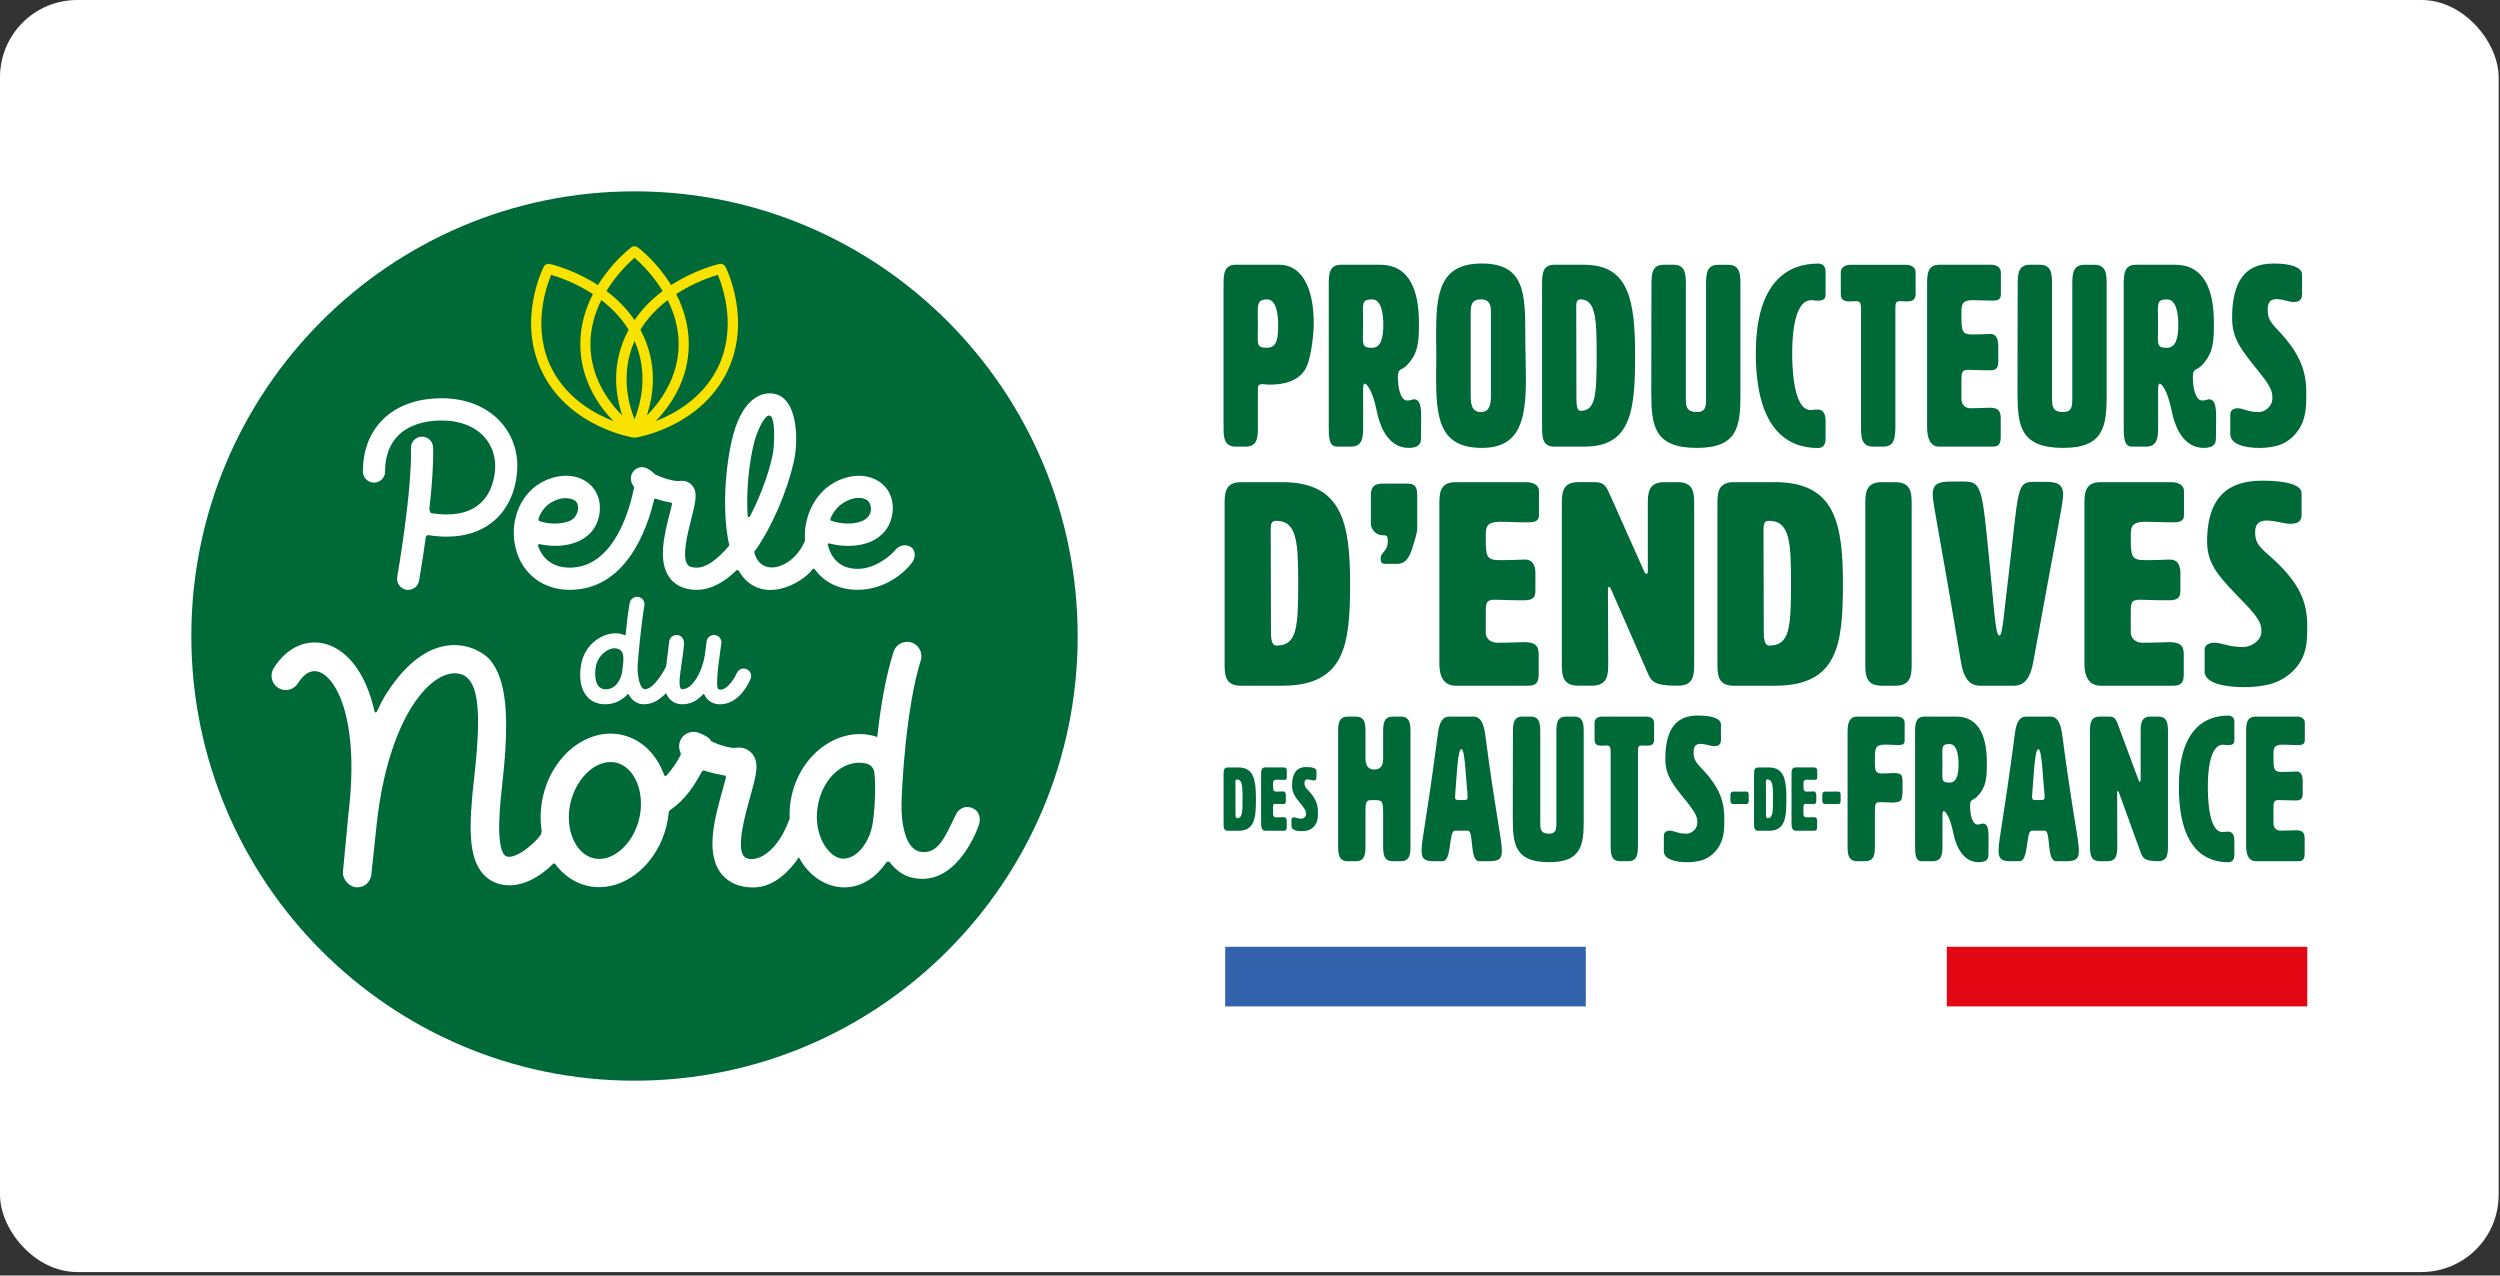 <svg width="196" height="100" viewBox="0 0 196 100" fill="none" xmlns="http://www.w3.org/2000/svg">
<rect x="0" y="0" width="196" height="100" fill="#333333" stroke="none"/>
<rect width="195.894" height="99.728" rx="6.053" fill="white"/>
<g clip-path="url(#clip0_1115_10545)">
<path d="M124.334 74.227H96.054V78.903H124.334V74.227Z" fill="#3363AC"/>
<path d="M180.891 74.227H152.611V78.903H180.891V74.227Z" fill="#E30613"/>
<path d="M152.614 74.227H124.334V78.903H152.614V74.227Z" fill="white"/>
<path d="M98.62 30.457V33.408C98.62 34.21 98.62 35.015 97.67 35.015H96.877C95.927 35.015 95.927 34.213 95.927 33.408V22.364C95.927 21.562 95.927 20.757 96.877 20.757H100.318C102.031 20.757 102.997 22.524 102.997 25.336C102.997 26.462 102.743 27.966 102.506 28.59C101.998 29.954 100.494 30.154 99.604 30.154C99.207 30.154 99.017 30.115 99.017 30.115C98.635 30.115 98.62 30.275 98.62 30.457ZM98.605 24.452C98.605 24.712 98.62 25.055 98.62 25.475C98.62 25.896 98.605 26.238 98.605 26.48C98.605 27.143 98.699 27.264 99.335 27.264C100.176 27.264 100.206 26.38 100.206 25.478C100.206 24.576 100.049 23.472 99.335 23.472C98.699 23.472 98.605 23.732 98.605 24.455V24.452Z" fill="#006938"/>
<path d="M108.214 20.76C110.578 20.76 111.244 22.909 111.244 25.279C111.244 26.725 111.229 27.648 110.324 28.611C109.879 29.092 109.594 28.811 109.594 29.573C109.594 30.396 109.8 31.401 110.324 31.401C110.608 31.401 110.784 31.301 110.832 31.301C111.341 31.301 111.419 31.843 111.419 32.766C111.419 33.208 111.404 33.75 111.404 34.352C111.404 34.755 111.277 35.115 110.454 35.115C108.995 35.115 108.251 33.75 107.948 32.264C107.567 30.396 107.091 30.076 106.998 30.076C106.87 30.076 106.87 30.396 106.87 30.557V33.408C106.87 34.21 106.87 35.015 105.92 35.015H104.809C104.174 35.015 104.174 34.213 104.174 33.408V22.364C104.174 21.562 104.174 20.757 105.124 20.757H108.214V20.76ZM106.852 24.334C106.852 24.595 106.867 25.058 106.867 25.478C106.867 25.899 106.852 26.241 106.852 26.483C106.852 27.146 106.946 27.267 107.582 27.267C108.296 27.267 108.453 26.383 108.453 25.481C108.453 24.579 108.296 23.475 107.582 23.475C106.946 23.475 106.852 23.614 106.852 24.337V24.334Z" fill="#006938"/>
<path d="M112.591 26.262C112.591 23.03 112.83 20.66 116.174 20.66C119.519 20.66 119.582 22.991 119.582 26.181C119.582 27.385 119.631 28.572 119.631 29.634C119.631 32.806 119.234 35.115 116.174 35.115C112.83 35.115 112.591 32.745 112.591 29.534C112.591 28.992 112.606 28.451 112.606 27.887C112.606 27.325 112.591 26.783 112.591 26.262ZM115.303 24.576V30.902C115.303 31.504 115.303 32.306 116.096 32.306C116.889 32.306 116.889 31.504 116.889 30.902V24.573C116.889 24.071 116.889 23.469 116.096 23.469C115.303 23.469 115.303 24.071 115.303 24.573V24.576Z" fill="#006938"/>
<path d="M124.228 20.76C127.714 20.76 128.192 23.572 128.192 27.887C128.192 32.203 127.875 35.015 124.228 35.015H121.849C120.898 35.015 120.898 34.213 120.898 33.408V22.364C120.898 21.562 120.898 20.757 121.849 20.757H124.228V20.76ZM123.577 24.092C123.577 26.362 123.592 28.832 123.592 31.201C123.592 31.722 123.622 32.206 123.91 32.206C125.099 32.206 125.178 31.002 125.178 27.788C125.178 24.976 125.099 23.472 123.91 23.472C123.625 23.472 123.577 23.671 123.577 24.095V24.092Z" fill="#006938"/>
<path d="M136.452 30.938C136.452 33.429 136.231 35.115 133.044 35.115C129.7 35.115 129.461 33.408 129.461 30.799C129.461 24.455 129.476 22.364 129.476 22.364C129.476 21.562 129.476 20.757 130.426 20.757H131.219C132.17 20.757 132.17 21.559 132.17 22.364V31.198C132.17 31.801 132.17 32.303 133.041 32.303C133.756 32.303 133.756 31.801 133.756 31.198V22.346C133.756 21.562 133.756 20.76 134.706 20.76H135.499C136.449 20.76 136.449 21.562 136.449 22.346V30.941L136.452 30.938Z" fill="#006938"/>
<path d="M142.524 20.66C142.92 20.66 143.126 20.902 143.126 21.302V23.069C143.126 23.269 143.126 23.572 142.524 23.572C142.206 23.572 142.191 23.532 142.015 23.532C140.508 23.532 140.508 27.007 140.508 27.73C140.508 28.414 140.523 32.149 141.952 32.149C142.158 32.149 142.158 32.11 142.524 32.11C143.126 32.11 143.126 32.833 143.126 33.033V34.38C143.126 34.882 142.92 35.124 142.524 35.124C140.272 35.124 137.657 33.82 137.657 27.694C137.657 21.971 140.272 20.666 142.524 20.666V20.66Z" fill="#006938"/>
<path d="M148.598 33.55C148.568 34.313 148.534 35.015 147.648 35.015H146.855C145.904 35.015 145.904 34.213 145.904 33.408V24.234C145.904 23.732 145.826 23.611 145.493 23.611C145.381 23.611 145.223 23.632 145.033 23.632C144.636 23.632 144.318 23.553 144.318 23.069V21.362C144.318 20.959 144.666 20.76 145.063 20.76H149.439C149.836 20.76 150.184 20.959 150.184 21.362V23.069C150.184 23.55 149.866 23.632 149.47 23.632C149.358 23.632 149.215 23.611 149.025 23.611C148.628 23.611 148.598 23.732 148.598 24.234V33.55Z" fill="#006938"/>
<path d="M153.782 31.341C153.812 31.783 154.13 32.004 154.447 32.004C155.352 32.004 155.652 31.965 155.985 31.965C156.651 31.965 156.857 32.207 156.857 32.809V34.213C156.857 34.816 156.699 35.015 156.221 35.015H152.035C151.085 35.015 151.085 33.811 151.085 33.408V22.364C151.085 21.562 151.085 20.757 152.035 20.757H156.124C156.521 20.757 156.869 20.957 156.869 21.36V23.067C156.869 23.548 156.551 23.569 156.154 23.569C155.537 23.569 155.044 23.53 154.647 23.53C153.776 23.53 153.776 23.932 153.776 24.574C153.776 25.878 153.776 26.22 154.569 26.22C155.552 26.22 155.71 26.181 156.076 26.181C156.63 26.181 156.663 26.883 156.663 27.104V28.39C156.663 28.992 156.33 29.032 155.933 29.032C155.125 29.032 154.617 28.992 154.284 28.992C153.776 28.992 153.776 29.274 153.776 29.937V31.341H153.782Z" fill="#006938"/>
<path d="M165.164 30.939C165.164 33.429 164.943 35.115 161.756 35.115C158.412 35.115 158.173 33.408 158.173 30.799C158.173 24.456 158.188 22.364 158.188 22.364C158.188 21.562 158.188 20.757 159.138 20.757H159.931C160.882 20.757 160.882 21.559 160.882 22.364V31.199C160.882 31.801 160.882 32.304 161.753 32.304C162.468 32.304 162.468 31.801 162.468 31.199V22.346C162.468 21.562 162.468 20.76 163.418 20.76H164.211C165.161 20.76 165.161 21.562 165.161 22.346V30.942L165.164 30.939Z" fill="#006938"/>
<path d="M170.539 20.76C172.903 20.76 173.569 22.909 173.569 25.279C173.569 26.726 173.554 27.649 172.649 28.611C172.204 29.092 171.92 28.811 171.92 29.574C171.92 30.397 172.125 31.402 172.649 31.402C172.933 31.402 173.109 31.302 173.157 31.302C173.666 31.302 173.745 31.843 173.745 32.767C173.745 33.209 173.729 33.75 173.729 34.352C173.729 34.755 173.602 35.115 172.779 35.115C171.32 35.115 170.576 33.75 170.273 32.264C169.892 30.397 169.417 30.076 169.323 30.076C169.196 30.076 169.196 30.397 169.196 30.557V33.408C169.196 34.21 169.196 35.015 168.245 35.015H167.135C166.499 35.015 166.499 34.213 166.499 33.408V22.364C166.499 21.562 166.499 20.757 167.449 20.757H170.539V20.76ZM169.178 24.335C169.178 24.595 169.193 25.058 169.193 25.479C169.193 25.899 169.178 26.241 169.178 26.483C169.178 27.146 169.271 27.267 169.907 27.267C170.621 27.267 170.779 26.384 170.779 25.482C170.779 24.58 170.621 23.475 169.907 23.475C169.271 23.475 169.178 23.614 169.178 24.338V24.335Z" fill="#006938"/>
<path d="M178.278 20.66C179.595 20.66 180.482 20.963 180.482 21.523V23.069C180.482 23.29 180.418 23.672 179.88 23.672H179.752C179.498 23.672 178.929 23.451 178.469 23.451C178.088 23.451 177.788 23.611 177.788 24.253C177.788 24.894 177.93 25.197 178.548 25.839C180.433 27.806 180.815 29.213 180.815 30.838C180.815 31.762 180.8 32.606 180.388 33.39C179.864 34.395 179.041 34.776 178.693 34.897C178.266 35.036 177.664 35.118 177.171 35.118C175.996 35.118 174.855 34.837 174.855 34.034V32.488C174.855 32.246 175.013 32.007 175.443 32.007C175.872 32.007 176.202 32.309 177.107 32.309C177.552 32.309 178.154 31.867 178.154 31.244C178.154 30.781 178.139 30.442 177.171 29.237C175.697 27.409 174.998 26.568 174.998 24.922C174.998 20.966 177.01 20.666 178.278 20.666V20.66Z" fill="#006938"/>
<path d="M100.5 37.799C105.206 37.799 105.848 40.947 105.848 45.78C105.848 50.614 105.421 53.761 100.5 53.761H97.292C96.009 53.761 96.009 52.862 96.009 51.964V39.6C96.009 38.701 96.009 37.802 97.292 37.802H100.5V37.799ZM99.623 41.531C99.623 44.07 99.644 46.837 99.644 49.488C99.644 50.072 99.686 50.611 100.07 50.611C101.674 50.611 101.78 49.261 101.78 45.665C101.78 42.518 101.674 40.832 100.07 40.832C99.686 40.832 99.623 41.056 99.623 41.528V41.531Z" fill="#006938"/>
<path d="M111.111 41.083C111.111 41.688 111.111 41.734 110.748 42.905C110.427 43.961 110.064 44.209 109.465 44.209H108.76C108.375 44.209 108.245 44.188 108.245 43.782C108.245 43.265 108.802 43.265 108.802 42.411C108.802 41.961 108.675 41.961 108.375 41.961C107.906 41.961 107.477 41.51 107.477 41.062V38.813C107.477 37.914 108.076 37.914 108.46 37.914H110.191C110.685 37.914 111.111 37.914 111.111 38.813V41.083Z" fill="#006938"/>
<path d="M116.481 49.648C116.523 50.142 116.953 50.39 117.379 50.39C118.599 50.39 119.005 50.344 119.456 50.344C120.355 50.344 120.633 50.614 120.633 51.288V52.862C120.633 53.537 120.418 53.761 119.776 53.761H114.129C112.846 53.761 112.846 52.411 112.846 51.963V39.6C112.846 38.701 112.846 37.802 114.129 37.802H119.649C120.185 37.802 120.654 38.026 120.654 38.477V40.387C120.654 40.926 120.227 40.95 119.692 40.95C118.856 40.95 118.194 40.904 117.661 40.904C116.484 40.904 116.484 41.355 116.484 42.073C116.484 43.535 116.484 43.916 117.552 43.916C118.878 43.916 119.092 43.87 119.583 43.87C120.33 43.87 120.376 44.657 120.376 44.906V46.343C120.376 47.018 119.928 47.063 119.392 47.063C118.303 47.063 117.616 47.018 117.168 47.018C116.484 47.018 116.484 47.333 116.484 48.074V49.648H116.481Z" fill="#006938"/>
<path d="M129.083 44.993C129.147 44.993 129.189 44.927 129.189 44.769V39.6C129.189 38.701 129.189 37.802 130.473 37.802H131.541C132.824 37.802 132.824 38.701 132.824 39.6V51.964C132.824 52.862 132.824 53.761 131.541 53.761C129.616 53.761 129.465 53.401 129.165 52.726L126.32 46.228C126.257 46.092 126.193 46.004 126.148 46.004C126.084 46.004 126.063 46.095 126.063 46.228L126.084 51.961C126.084 52.859 126.084 53.758 124.801 53.758H123.732C122.449 53.758 122.449 52.859 122.449 51.961V39.597C122.449 38.698 122.449 37.799 123.732 37.799H124.867C125.573 37.799 125.809 37.89 126.129 38.586L128.89 44.769C128.953 44.927 129.017 44.993 129.083 44.993Z" fill="#006938"/>
<path d="M139.137 37.799C143.843 37.799 144.485 40.947 144.485 45.78C144.485 50.614 144.058 53.761 139.137 53.761H135.929C134.646 53.761 134.646 52.862 134.646 51.964V39.6C134.646 38.701 134.646 37.802 135.929 37.802H139.137V37.799ZM138.259 41.531C138.259 44.07 138.28 46.837 138.28 49.488C138.28 50.072 138.323 50.611 138.707 50.611C140.311 50.611 140.417 49.261 140.417 45.665C140.417 42.518 140.311 40.832 138.707 40.832C138.323 40.832 138.259 41.056 138.259 41.528V41.531Z" fill="#006938"/>
<path d="M149.875 51.963C149.875 52.862 149.875 53.761 148.592 53.761H147.523C146.24 53.761 146.24 52.862 146.24 51.963V39.6C146.24 38.701 146.24 37.802 147.523 37.802H148.592C149.875 37.802 149.875 38.701 149.875 39.6V51.963Z" fill="#006938"/>
<path d="M159.457 37.778H160.292C161.212 37.778 161.748 37.89 161.748 38.789C161.748 39.485 161.17 42.161 159.396 51.964C159.182 53.086 158.755 53.761 157.898 53.761H155.226C154.369 53.761 153.943 53.086 153.749 51.964C152.124 42.161 151.524 39.485 151.524 38.789C151.524 37.845 152.06 37.754 153.086 37.754H154.006C155.141 37.754 155.374 38.135 155.737 41.71C156.358 47.623 156.4 49.827 156.763 49.827C157.021 49.827 157.148 47.623 157.469 45.13C158.283 38.296 158.068 37.778 159.457 37.778Z" fill="#006938"/>
<path d="M167.054 49.648C167.096 50.142 167.523 50.39 167.953 50.39C169.172 50.39 169.578 50.344 170.029 50.344C170.928 50.344 171.206 50.614 171.206 51.288V52.862C171.206 53.537 170.991 53.761 170.35 53.761H164.702C163.419 53.761 163.419 52.411 163.419 51.963V39.6C163.419 38.701 163.419 37.802 164.702 37.802H170.22C170.755 37.802 171.224 38.026 171.224 38.477V40.387C171.224 40.926 170.798 40.95 170.262 40.95C169.427 40.95 168.764 40.904 168.231 40.904C167.054 40.904 167.054 41.355 167.054 42.073C167.054 43.535 167.054 43.916 168.122 43.916C169.448 43.916 169.663 43.87 170.153 43.87C170.901 43.87 170.943 44.657 170.943 44.906V46.343C170.943 47.018 170.495 47.063 169.959 47.063C168.87 47.063 168.183 47.018 167.735 47.018C167.051 47.018 167.051 47.333 167.051 48.074V49.648H167.054Z" fill="#006938"/>
<path d="M177.471 37.688C179.248 37.688 180.443 38.023 180.443 38.653V40.384C180.443 40.632 180.359 41.059 179.629 41.059H179.457C179.115 41.059 178.343 40.811 177.723 40.811C177.208 40.811 176.802 40.99 176.802 41.71C176.802 42.43 176.996 42.766 177.828 43.486C180.374 45.69 180.888 47.264 180.888 49.086C180.888 50.121 180.867 51.065 180.31 51.94C179.605 53.062 178.491 53.489 178.022 53.625C177.444 53.783 176.633 53.873 175.967 53.873C174.384 53.873 172.844 53.559 172.844 52.66V50.929C172.844 50.659 173.059 50.39 173.634 50.39C174.209 50.39 174.66 50.726 175.879 50.726C176.479 50.726 177.293 50.233 177.293 49.533C177.293 49.016 177.272 48.635 175.967 47.285C173.979 45.239 173.037 44.294 173.037 42.451C173.037 38.023 175.755 37.685 177.465 37.685L177.471 37.688Z" fill="#006938"/>
<path d="M97.086 60.168C98.299 60.168 98.466 61.145 98.466 62.65C98.466 64.154 98.357 65.132 97.086 65.132H96.26C95.93 65.132 95.93 64.853 95.93 64.572V60.728C95.93 60.449 95.93 60.168 96.26 60.168H97.086ZM96.859 61.327C96.859 62.117 96.865 62.977 96.865 63.8C96.865 63.981 96.877 64.148 96.974 64.148C97.388 64.148 97.416 63.73 97.416 62.61C97.416 61.633 97.388 61.109 96.974 61.109C96.874 61.109 96.859 61.179 96.859 61.324V61.327Z" fill="#006938"/>
<path d="M99.806 63.851C99.818 64.006 99.927 64.081 100.039 64.081C100.354 64.081 100.46 64.066 100.575 64.066C100.808 64.066 100.878 64.151 100.878 64.36V64.85C100.878 65.059 100.823 65.129 100.657 65.129H99.201C98.871 65.129 98.871 64.711 98.871 64.569V60.725C98.871 60.447 98.871 60.165 99.201 60.165H100.623C100.763 60.165 100.884 60.235 100.884 60.374V60.967C100.884 61.133 100.775 61.143 100.636 61.143C100.421 61.143 100.248 61.127 100.112 61.127C99.809 61.127 99.809 61.267 99.809 61.491C99.809 61.945 99.809 62.063 100.085 62.063C100.427 62.063 100.481 62.047 100.608 62.047C100.802 62.047 100.811 62.293 100.811 62.368V62.816C100.811 63.025 100.696 63.04 100.557 63.04C100.275 63.04 100.1 63.025 99.982 63.025C99.806 63.025 99.806 63.122 99.806 63.352V63.842V63.851Z" fill="#006938"/>
<path d="M102.443 60.135C102.9 60.135 103.209 60.241 103.209 60.435V60.974C103.209 61.049 103.188 61.182 103 61.182H102.955C102.867 61.182 102.667 61.107 102.507 61.107C102.374 61.107 102.271 61.161 102.271 61.385C102.271 61.609 102.319 61.712 102.537 61.936C103.194 62.62 103.327 63.11 103.327 63.676C103.327 63.997 103.321 64.291 103.179 64.563C102.997 64.911 102.71 65.044 102.589 65.087C102.44 65.135 102.228 65.162 102.059 65.162C101.65 65.162 101.254 65.066 101.254 64.784V64.245C101.254 64.161 101.308 64.079 101.457 64.079C101.605 64.079 101.723 64.185 102.035 64.185C102.189 64.185 102.398 64.03 102.398 63.816C102.398 63.655 102.392 63.537 102.056 63.116C101.541 62.481 101.299 62.187 101.299 61.615C101.299 60.238 102.001 60.135 102.44 60.135H102.443Z" fill="#006938"/>
<path d="M107.053 59.454C107.053 60.039 107.284 60.331 107.746 60.331C108.208 60.331 108.439 60.055 108.439 59.502V57.459C108.439 56.821 108.439 56.182 109.196 56.182H109.825C110.582 56.182 110.582 56.821 110.582 57.459V66.242C110.582 66.881 110.582 67.52 109.825 67.52H109.196C108.439 67.52 108.439 66.881 108.439 66.242V63.845C108.439 62.792 108.388 62.728 107.746 62.728H107.607C107.204 62.728 107.053 62.728 107.053 63.543V66.242C107.053 66.881 107.053 67.52 106.296 67.52H105.667C104.91 67.52 104.91 66.881 104.91 66.242V57.459C104.91 56.821 104.91 56.182 105.667 56.182H106.296C107.053 56.182 107.053 56.821 107.053 57.459V59.457V59.454Z" fill="#006938"/>
<path d="M117.748 66.721C117.748 67.456 117.358 67.52 116.638 67.52H115.969C115.188 67.52 115.578 65.123 115.073 65.123H114.065C113.56 65.123 113.85 67.52 113.094 67.52H112.5C111.844 67.52 111.453 67.456 111.453 66.721C111.453 65.761 111.756 64.917 112.739 57.459C112.839 56.66 113.094 56.182 113.596 56.182H115.539C116.044 56.182 116.296 56.66 116.423 57.459C117.279 64.006 117.748 65.764 117.748 66.721ZM114.077 62.471C114.077 62.725 114.165 62.725 114.57 62.725C114.976 62.725 115.061 62.725 115.061 62.486C115.061 62.423 115.061 62.344 115.049 62.232C114.897 60.667 114.846 58.733 114.57 58.733C114.295 58.733 114.216 60.649 114.092 62.232C114.08 62.329 114.08 62.408 114.08 62.471H114.077Z" fill="#006938"/>
<path d="M124.165 64.275C124.165 66.255 123.99 67.595 121.454 67.595C118.793 67.595 118.603 66.239 118.603 64.163C118.603 59.118 118.615 57.456 118.615 57.456C118.615 56.818 118.615 56.179 119.371 56.179H120.001C120.757 56.179 120.757 56.818 120.757 57.456V64.484C120.757 64.962 120.757 65.362 121.451 65.362C122.02 65.362 122.02 64.962 122.02 64.484V57.441C122.02 56.818 122.02 56.179 122.776 56.179H123.406C124.162 56.179 124.162 56.818 124.162 57.441V64.275H124.165Z" fill="#006938"/>
<path d="M128.418 66.351C128.393 66.957 128.366 67.517 127.661 67.517H127.031C126.275 67.517 126.275 66.878 126.275 66.239V58.942C126.275 58.543 126.211 58.446 125.948 58.446C125.86 58.446 125.733 58.461 125.582 58.461C125.267 58.461 125.013 58.398 125.013 58.013V56.657C125.013 56.337 125.291 56.179 125.606 56.179H129.086C129.401 56.179 129.68 56.34 129.68 56.657V58.013C129.68 58.398 129.428 58.461 129.111 58.461C129.023 58.461 128.908 58.446 128.757 58.446C128.442 58.446 128.415 58.543 128.415 58.942V66.351H128.418Z" fill="#006938"/>
<path d="M133.169 56.101C134.216 56.101 134.922 56.34 134.922 56.788V58.017C134.922 58.192 134.87 58.495 134.443 58.495H134.343C134.141 58.495 133.687 58.319 133.321 58.319C133.018 58.319 132.779 58.446 132.779 58.958C132.779 59.469 132.894 59.708 133.384 60.22C134.885 61.785 135.188 62.901 135.188 64.197C135.188 64.932 135.176 65.601 134.846 66.225C134.428 67.023 133.775 67.326 133.496 67.423C133.154 67.535 132.676 67.599 132.285 67.599C131.353 67.599 130.445 67.375 130.445 66.736V65.507C130.445 65.317 130.572 65.123 130.911 65.123C131.25 65.123 131.517 65.362 132.237 65.362C132.591 65.362 133.069 65.011 133.069 64.514C133.069 64.148 133.057 63.876 132.288 62.916C131.114 61.464 130.56 60.792 130.56 59.484C130.56 56.34 132.161 56.098 133.172 56.098L133.169 56.101Z" fill="#006938"/>
<path d="M135.919 63.034C135.819 63.034 135.665 63.034 135.665 62.756V62.338C135.665 62.06 135.819 62.06 135.919 62.06H136.864C136.991 62.06 137.1 62.06 137.1 62.338V62.756C137.1 63.034 136.991 63.034 136.864 63.034H135.919Z" fill="#006938"/>
<path d="M138.674 60.168C139.887 60.168 140.054 61.145 140.054 62.65C140.054 64.154 139.945 65.132 138.674 65.132H137.847C137.518 65.132 137.518 64.853 137.518 64.572V60.728C137.518 60.449 137.518 60.168 137.847 60.168H138.674ZM138.447 61.327C138.447 62.117 138.453 62.977 138.453 63.8C138.453 63.981 138.465 64.148 138.562 64.148C138.976 64.148 139.004 63.73 139.004 62.61C139.004 61.633 138.976 61.109 138.562 61.109C138.462 61.109 138.447 61.179 138.447 61.324V61.327Z" fill="#006938"/>
<path d="M141.391 63.851C141.403 64.006 141.512 64.081 141.624 64.081C141.939 64.081 142.045 64.066 142.16 64.066C142.393 64.066 142.463 64.151 142.463 64.36V64.85C142.463 65.059 142.408 65.129 142.242 65.129H140.786C140.456 65.129 140.456 64.711 140.456 64.569V60.725C140.456 60.447 140.456 60.165 140.786 60.165H142.208C142.348 60.165 142.469 60.235 142.469 60.374V60.967C142.469 61.133 142.36 61.143 142.221 61.143C142.006 61.143 141.833 61.127 141.697 61.127C141.394 61.127 141.394 61.267 141.394 61.491C141.394 61.945 141.394 62.063 141.67 62.063C142.012 62.063 142.066 62.047 142.193 62.047C142.387 62.047 142.396 62.293 142.396 62.368V62.816C142.396 63.025 142.281 63.04 142.142 63.04C141.86 63.04 141.685 63.025 141.567 63.025C141.391 63.025 141.391 63.122 141.391 63.352V63.842V63.851Z" fill="#006938"/>
<path d="M143.125 63.034C143.025 63.034 142.871 63.034 142.871 62.756V62.338C142.871 62.06 143.025 62.06 143.125 62.06H144.07C144.197 62.06 144.306 62.06 144.306 62.338V62.756C144.306 63.034 144.197 63.034 144.07 63.034H143.125Z" fill="#006938"/>
<path d="M146.991 59.615C146.991 60.38 146.991 60.638 147.545 60.638C148.099 60.638 148.202 60.605 148.417 60.605C149.137 60.605 149.161 60.75 149.161 61.467V61.609C149.161 62.759 149.161 62.92 148.305 62.92C148.054 62.92 147.612 62.886 147.421 62.886C147.004 62.886 146.991 62.998 146.991 63.813V66.24C146.991 66.879 146.991 67.517 146.235 67.517H145.605C144.849 67.517 144.849 66.879 144.849 66.24V57.457C144.849 56.979 144.849 56.18 145.605 56.18H148.732C149.046 56.18 149.325 56.34 149.325 56.658V58.014C149.325 58.335 149.225 58.413 148.771 58.413C148.456 58.413 148.369 58.38 147.775 58.38C146.994 58.38 146.994 58.667 146.994 59.609L146.991 59.615Z" fill="#006938"/>
<path d="M153.36 56.18C155.239 56.18 155.769 57.89 155.769 59.772C155.769 60.922 155.757 61.658 155.037 62.423C154.682 62.808 154.455 62.584 154.455 63.189C154.455 63.843 154.619 64.642 155.037 64.642C155.263 64.642 155.403 64.563 155.439 64.563C155.842 64.563 155.905 64.993 155.905 65.728C155.905 66.079 155.893 66.512 155.893 66.99C155.893 67.311 155.793 67.596 155.136 67.596C153.977 67.596 153.384 66.509 153.145 65.329C152.842 63.843 152.464 63.589 152.388 63.589C152.288 63.589 152.288 63.843 152.288 63.973V66.24C152.288 66.879 152.288 67.517 151.532 67.517H150.648C150.143 67.517 150.143 66.879 150.143 66.24V57.457C150.143 56.818 150.143 56.18 150.899 56.18H153.36ZM152.276 59.022C152.276 59.23 152.288 59.597 152.288 59.933C152.288 60.269 152.276 60.538 152.276 60.732C152.276 61.258 152.352 61.355 152.857 61.355C153.426 61.355 153.55 60.653 153.55 59.933C153.55 59.212 153.423 58.335 152.857 58.335C152.352 58.335 152.276 58.447 152.276 59.022Z" fill="#006938"/>
<path d="M162.984 66.721C162.984 67.457 162.593 67.52 161.873 67.52H161.204C160.423 67.52 160.814 65.123 160.308 65.123H159.3C158.795 65.123 159.086 67.52 158.329 67.52H157.736C157.079 67.52 156.688 67.457 156.688 66.721C156.688 65.762 156.991 64.917 157.975 57.46C158.075 56.661 158.329 56.183 158.831 56.183H160.774C161.28 56.183 161.531 56.661 161.658 57.46C162.515 64.006 162.984 65.765 162.984 66.721ZM159.312 62.472C159.312 62.726 159.4 62.726 159.806 62.726C160.211 62.726 160.296 62.726 160.296 62.487C160.296 62.423 160.296 62.345 160.284 62.233C160.133 60.668 160.081 58.734 159.806 58.734C159.53 58.734 159.452 60.65 159.328 62.233C159.316 62.33 159.316 62.408 159.316 62.472H159.312Z" fill="#006938"/>
<path d="M167.763 61.291C167.799 61.291 167.826 61.243 167.826 61.131V57.457C167.826 56.818 167.826 56.18 168.583 56.18H169.213C169.969 56.18 169.969 56.818 169.969 57.457V66.24C169.969 66.879 169.969 67.517 169.213 67.517C168.078 67.517 167.99 67.263 167.811 66.782L166.135 62.166C166.098 62.069 166.059 62.006 166.035 62.006C165.998 62.006 165.983 62.069 165.983 62.166L165.995 66.24C165.995 66.879 165.995 67.517 165.239 67.517H164.609C163.853 67.517 163.853 66.879 163.853 66.24V57.457C163.853 56.818 163.853 56.18 164.609 56.18H165.278C165.696 56.18 165.832 56.243 166.023 56.74L167.651 61.131C167.687 61.243 167.727 61.291 167.766 61.291H167.763Z" fill="#006938"/>
<path d="M174.696 56.101C175.011 56.101 175.174 56.292 175.174 56.613V58.017C175.174 58.177 175.174 58.416 174.696 58.416C174.445 58.416 174.43 58.383 174.294 58.383C173.095 58.383 173.095 61.146 173.095 61.721C173.095 62.263 173.107 65.235 174.242 65.235C174.406 65.235 174.406 65.202 174.696 65.202C175.174 65.202 175.174 65.777 175.174 65.937V67.009C175.174 67.408 175.011 67.599 174.696 67.599C172.904 67.599 170.825 66.561 170.825 61.691C170.825 57.139 172.907 56.101 174.696 56.101Z" fill="#006938"/>
<path d="M178.241 64.597C178.265 64.948 178.519 65.123 178.77 65.123C179.49 65.123 179.73 65.09 179.993 65.09C180.523 65.09 180.686 65.281 180.686 65.762V66.879C180.686 67.357 180.559 67.517 180.181 67.517H176.851C176.095 67.517 176.095 66.558 176.095 66.24V57.457C176.095 56.818 176.095 56.18 176.851 56.18H180.105C180.42 56.18 180.698 56.34 180.698 56.658V58.014C180.698 58.398 180.447 58.413 180.129 58.413C179.639 58.413 179.245 58.38 178.931 58.38C178.238 58.38 178.238 58.701 178.238 59.209C178.238 60.247 178.238 60.52 178.867 60.52C179.648 60.52 179.775 60.486 180.066 60.486C180.507 60.486 180.532 61.046 180.532 61.222V62.245C180.532 62.723 180.265 62.756 179.951 62.756C179.309 62.756 178.903 62.723 178.64 62.723C178.238 62.723 178.238 62.947 178.238 63.474V64.59L178.241 64.597Z" fill="#006938"/>
<path d="M84.492 49.863C84.492 69.118 68.936 84.726 49.748 84.726C30.559 84.726 15 69.118 15 49.863C15 30.608 30.556 15.001 49.745 15.001C68.933 15.001 84.489 30.608 84.489 49.863" fill="#006938"/>
<path d="M56.867 20.911C56.794 20.778 56.631 20.651 56.404 20.693C56.279 20.718 54.491 21.138 52.617 22.352C51.501 20.536 50.099 19.459 49.999 19.389C49.851 19.283 49.642 19.277 49.497 19.389C49.4 19.462 47.996 20.536 46.879 22.352C45.006 21.138 43.217 20.721 43.093 20.693C42.954 20.663 42.721 20.727 42.63 20.911C42.542 21.087 40.46 25.269 42.603 29.364C44.742 33.453 49.409 34.261 49.606 34.298C49.685 34.313 49.836 34.31 49.894 34.298C50.09 34.261 54.757 33.453 56.897 29.364C59.04 25.266 56.964 21.084 56.87 20.911M49.748 20.209C50.178 20.581 51.15 21.498 51.952 22.815C51.159 23.411 50.384 24.162 49.748 25.094C49.113 24.162 48.341 23.411 47.545 22.815C48.347 21.498 49.316 20.581 49.748 20.209ZM49.748 32.881C49.267 31.674 48.625 29.255 49.748 26.728C50.871 29.255 50.226 31.674 49.748 32.881ZM48.783 32.582C47.714 31.501 46.289 29.582 46.289 26.985C46.289 25.684 46.652 24.519 47.145 23.526C47.935 24.131 48.695 24.897 49.285 25.851C47.842 28.532 48.277 31.047 48.783 32.578M50.208 25.851C50.798 24.897 51.555 24.131 52.348 23.526C52.844 24.519 53.205 25.684 53.205 26.985C53.205 29.57 51.782 31.495 50.714 32.575C51.216 31.044 51.64 28.541 50.208 25.851ZM43.305 28.992C41.652 25.835 42.808 22.512 43.214 21.547C43.786 21.713 45.118 22.167 46.483 23.054C45.917 24.162 45.496 25.484 45.496 26.983C45.496 29.767 46.934 31.819 48.087 33.014C46.61 32.439 44.497 31.265 43.305 28.989M56.192 28.989C54.999 31.265 52.89 32.442 51.41 33.014C52.563 31.816 54.001 29.767 54.001 26.983C54.001 25.484 53.58 24.159 53.014 23.054C54.379 22.164 55.711 21.713 56.283 21.547C56.685 22.512 57.841 25.835 56.192 28.992" fill="#FAE200"/>
<path d="M58.546 52.466C58.252 52.333 57.904 52.466 57.771 52.762C57.414 53.561 56.718 54.288 56.306 54.009C56.016 53.809 56.557 50.444 56.557 50.444C56.597 50.123 56.37 49.83 56.049 49.787C55.728 49.748 55.434 49.975 55.395 50.299L55.301 51.055C55.144 52.538 54.336 54.036 53.485 54.036C52.962 54.036 53.588 51.579 53.628 50.444C53.64 50.12 53.44 49.83 53.119 49.787C52.792 49.748 52.505 49.978 52.465 50.299L52.226 52.248C52.208 52.296 51.309 54.079 50.532 54.033C50.271 54.018 50.026 53.425 49.984 52.481C49.993 51.673 50.317 48.555 50.519 47.487C50.58 47.166 50.371 46.861 50.053 46.8C49.736 46.739 49.43 46.948 49.369 47.269C49.227 48.023 49.13 48.894 49.054 49.724C49.054 49.76 49.045 49.83 48.943 49.784C48.803 49.724 48.661 49.69 48.519 49.669C47.332 49.506 45.822 50.474 45.556 52.118C45.383 53.183 45.538 54.036 46.007 54.59C46.246 54.875 46.694 55.214 47.444 55.214C48.195 55.214 48.788 54.887 49.2 54.43C49.218 54.412 49.272 54.415 49.282 54.436C49.36 54.578 49.705 55.214 50.477 55.214C51.149 55.214 51.718 54.86 52.163 54.391C52.22 54.33 52.241 54.385 52.254 54.415C52.311 54.551 52.611 55.214 53.51 55.214C54.139 55.214 54.675 54.929 55.129 54.427C55.174 54.378 55.201 54.406 55.208 54.427C55.262 54.56 55.574 55.217 56.457 55.217C57.411 55.217 58.279 54.496 58.839 53.243C58.972 52.947 58.839 52.599 58.543 52.466M48.864 51.9C48.864 51.921 48.861 51.942 48.858 51.963C48.858 51.963 48.858 51.963 48.858 51.966C48.858 51.972 48.858 51.975 48.858 51.981C48.818 52.402 48.776 52.738 48.728 52.901C48.649 53.168 48.328 54.079 47.438 54.039C46.654 54.003 46.594 52.992 46.706 52.308C46.86 51.358 47.684 50.78 48.246 50.828C48.876 50.883 48.903 51.434 48.864 51.897" fill="white"/>
<path d="M39.194 33.02C38.111 31.861 36.495 31.223 34.649 31.223C32.697 31.223 31.08 31.81 29.982 32.924C28.971 33.944 28.444 35.345 28.453 36.973C28.456 37.451 28.844 37.839 29.322 37.839H29.328C29.809 37.836 30.194 37.442 30.191 36.961C30.181 35.808 30.535 34.836 31.213 34.152C31.982 33.378 33.169 32.966 34.649 32.966C36.014 32.966 37.179 33.408 37.929 34.213C38.562 34.891 38.877 35.796 38.816 36.77C38.771 37.494 38.532 38.825 37.448 39.633C36.589 40.275 35.369 40.475 33.813 40.236C33.753 40.227 33.65 40.006 33.662 39.906C33.853 38.202 33.995 36.425 33.956 35.081C33.943 34.6 33.547 34.222 33.063 34.234C32.584 34.246 32.206 34.649 32.218 35.13C32.312 38.523 31.156 45.16 31.144 45.227C31.062 45.702 31.377 46.153 31.849 46.234C31.901 46.243 31.952 46.246 32 46.246C32.415 46.246 32.781 45.95 32.854 45.526C32.875 45.399 33.126 43.967 33.383 42.106C33.393 42.049 33.502 41.946 33.55 41.952C34.058 42.03 34.543 42.073 35.003 42.073C36.386 42.073 37.551 41.725 38.483 41.029C39.703 40.118 40.435 38.647 40.547 36.879C40.641 35.423 40.16 34.053 39.194 33.02Z" fill="white"/>
<path d="M71.418 42.89C71.097 42.675 70.552 42.669 70.174 43.138C69.82 43.577 68.609 44.6 67.247 44.6C65.634 44.6 65.11 43.471 64.941 42.854C64.926 42.796 64.91 42.739 64.898 42.684C64.889 42.645 64.938 42.584 65.016 42.605C66.061 42.884 67.329 42.893 68.331 42.433C69.154 42.054 69.695 41.413 69.901 40.578C70.174 39.464 69.844 38.435 69.024 37.827C68.046 37.1 66.581 37.13 65.289 37.899C63.827 38.771 62.983 40.587 63.113 42.378C62.292 44.5 59.638 45.405 59.124 43.259C59.193 43.177 59.266 43.087 59.339 42.981C61.015 40.496 62.096 37.227 62.329 35.699C62.577 34.071 62.411 31.462 60.943 30.941C60.449 30.765 59.905 30.817 59.408 31.08C58.537 31.546 57.862 32.615 57.462 34.173C56.884 36.422 56.566 40.069 57.178 42.769C56.185 43.937 55.35 44.503 54.623 44.503C54.088 44.503 53.954 44.331 53.909 44.273C53.437 43.662 53.915 41.782 54.203 40.659C54.532 39.364 54.732 38.583 54.248 38.038C54.015 37.775 53.67 37.654 53.307 37.705C52.841 37.772 51.902 37.454 51.358 37.197C50.767 36.592 50.353 36.583 50.099 36.655C49.847 36.728 49.639 36.909 49.536 37.151C49.403 37.466 49.451 37.823 49.669 38.111C49.684 38.132 49.702 38.153 49.72 38.175C49.406 39.8 48.186 44.503 44.663 44.503C42.998 44.503 42.39 43.413 42.181 42.793C42.16 42.733 42.233 42.645 42.284 42.657C43.283 42.875 44.439 42.857 45.368 42.43C46.191 42.051 46.733 41.41 46.939 40.575C47.211 39.461 46.881 38.432 46.061 37.823C45.084 37.097 43.619 37.127 42.326 37.896C40.686 38.874 39.899 41.059 40.456 43.09C40.989 45.036 42.602 46.243 44.663 46.243C49.048 46.243 50.722 41.558 51.279 39.182C51.294 39.116 51.346 39.076 51.418 39.101C51.812 39.24 52.226 39.346 52.614 39.403C52.671 39.412 52.701 39.476 52.683 39.545C52.632 39.77 52.568 40.015 52.514 40.227C52.078 41.934 51.536 44.055 52.532 45.338C52.85 45.75 53.473 46.243 54.617 46.243C55.864 46.243 56.923 45.508 57.747 44.703C57.777 44.672 57.883 44.697 57.907 44.736C59.563 47.572 62.886 45.777 63.724 44.606C63.76 44.554 63.854 44.594 63.882 44.633C64.611 45.659 65.794 46.24 67.244 46.24C69.726 46.24 71.29 44.461 71.557 44.028C71.823 43.595 71.735 43.099 71.415 42.884M65.107 40.656C65.331 40.118 65.707 39.667 66.173 39.388C66.956 38.922 67.647 38.968 67.989 39.219C68.358 39.488 68.521 40.432 67.61 40.841C66.92 41.15 65.894 41.08 65.153 40.823C65.119 40.811 65.074 40.741 65.11 40.659M42.233 40.611C42.426 40.093 42.771 39.654 43.216 39.391C44 38.925 44.66 39.019 45.032 39.222C45.532 39.494 45.371 40.553 44.654 40.844C43.943 41.132 43.029 41.098 42.299 40.859C42.224 40.835 42.19 40.738 42.236 40.611M58.612 40.423C58.5 38.529 58.7 36.334 59.145 34.606C59.299 34.007 59.898 32.512 60.328 32.578C60.803 32.651 60.719 34.721 60.613 35.432C60.455 36.477 59.802 38.556 58.797 40.484C58.745 40.584 58.618 40.544 58.612 40.423Z" fill="white"/>
<path d="M76.255 63.358C75.686 63.116 75.15 63.367 74.908 63.937C74.124 65.513 73.598 66.981 72.206 66.787C70.898 66.606 70.662 64.318 70.677 63.113C70.695 61.797 71.016 55.502 72.188 51.779C72.372 51.189 72.045 50.559 71.458 50.371C70.871 50.184 70.241 50.514 70.054 51.104C69.403 53.168 69.013 55.577 68.776 57.786C68.653 57.738 68.528 57.699 68.413 57.672C65.689 57.015 62.778 59.124 62.061 62.399C61.915 63.065 61.885 63.655 61.915 64.157C60.744 67.435 58.734 67.708 58.287 67.09C57.742 66.34 58.429 63.843 58.807 62.493C59.297 60.743 59.567 59.778 58.946 59.064C58.647 58.719 58.202 58.561 57.73 58.625C57.245 58.694 56.371 58.401 55.762 58.12C55.629 57.85 55.369 57.69 54.806 57.46C54.407 57.299 53.919 57.372 53.598 57.681C53.235 58.029 53.138 58.574 53.362 59.033C53.387 59.085 53.362 59.191 53.341 59.233C53.102 59.696 52.736 60.28 52.221 60.831C52.191 60.864 52.091 60.819 52.073 60.765C51.51 59.2 50.354 57.998 48.829 57.632C46.159 56.991 43.36 59.118 42.585 62.375C42.361 63.316 42.331 64.248 42.464 65.117C42.473 65.18 42.431 65.398 42.397 65.444C41.65 66.458 40.039 67.571 39.552 67.033C38.832 66.237 39.231 62.732 39.401 61.237C39.988 56.01 39.655 53.21 38.429 51.746C37.6 50.753 33.92 48.776 30.343 54.303C30.043 54.763 29.783 55.275 29.531 55.81C29.495 55.889 29.386 55.874 29.368 55.789C28.681 52.732 27.258 51.092 25.766 50.562C24.159 49.996 22.51 50.692 21.457 52.384C21.13 52.911 21.29 53.604 21.814 53.931C22.337 54.258 23.027 54.1 23.354 53.574C23.636 53.12 24.226 52.399 25.022 52.681C26.417 53.174 28.185 56.525 27.325 63.728C27.313 63.843 26.889 68.325 26.889 68.325C26.823 68.942 27.404 69.566 28.003 69.566C28.602 69.566 29.053 69.139 29.114 68.561L29.547 64.472C30.457 56.47 33.551 52.787 35.651 52.787C37.609 52.787 37.776 55.644 37.173 60.983C36.735 64.869 36.719 67.22 37.879 68.525C38.393 69.103 39.107 69.409 39.946 69.409C41.15 69.409 42.376 68.703 43.366 67.726C43.396 67.695 43.484 67.68 43.526 67.735C44.156 68.591 45 69.194 46.017 69.439C46.338 69.514 46.659 69.554 46.979 69.554C49.328 69.554 51.58 67.562 52.264 64.699C52.346 64.36 52.397 64.024 52.43 63.691C52.433 63.652 52.482 63.546 52.503 63.534C53.834 62.632 54.509 61.437 55.024 60.495C55.048 60.45 55.166 60.389 55.203 60.404C55.684 60.586 56.383 60.728 56.864 60.807C56.891 60.813 56.928 60.901 56.919 60.943C56.84 61.252 56.743 61.597 56.661 61.891C56.047 64.088 55.281 66.821 56.51 68.449C56.897 68.964 57.654 69.575 59.058 69.575C60.792 69.575 62.052 68.077 62.636 67.211C63.961 69.799 67.363 70.704 69.488 67.617C69.53 67.553 69.681 67.508 69.742 67.584C70.251 68.228 70.947 68.9 72.336 68.9C75.278 68.9 76.691 64.823 76.691 64.823C76.933 64.251 76.83 63.61 76.261 63.367M50.112 64.188C49.628 66.219 47.984 67.638 46.532 67.287C45.073 66.939 44.252 64.926 44.737 62.898C45.173 61.076 46.538 59.745 47.866 59.745C48.017 59.745 48.169 59.763 48.317 59.796C49.776 60.147 50.596 62.157 50.112 64.188ZM68.425 64.502C68.217 65.931 67.26 67.317 66.098 67.317C64.936 67.317 63.55 65.232 64.21 62.741C64.751 60.695 66.374 59.506 67.899 59.86C68.425 59.981 68.525 60.386 68.55 60.589C68.671 61.558 68.601 63.361 68.425 64.499" fill="white"/>
</g>
<defs>
<clipPath id="clip0_1115_10545">
<rect width="165.894" height="69.728" fill="white" transform="translate(15 15)"/>
</clipPath>
</defs>
</svg>
